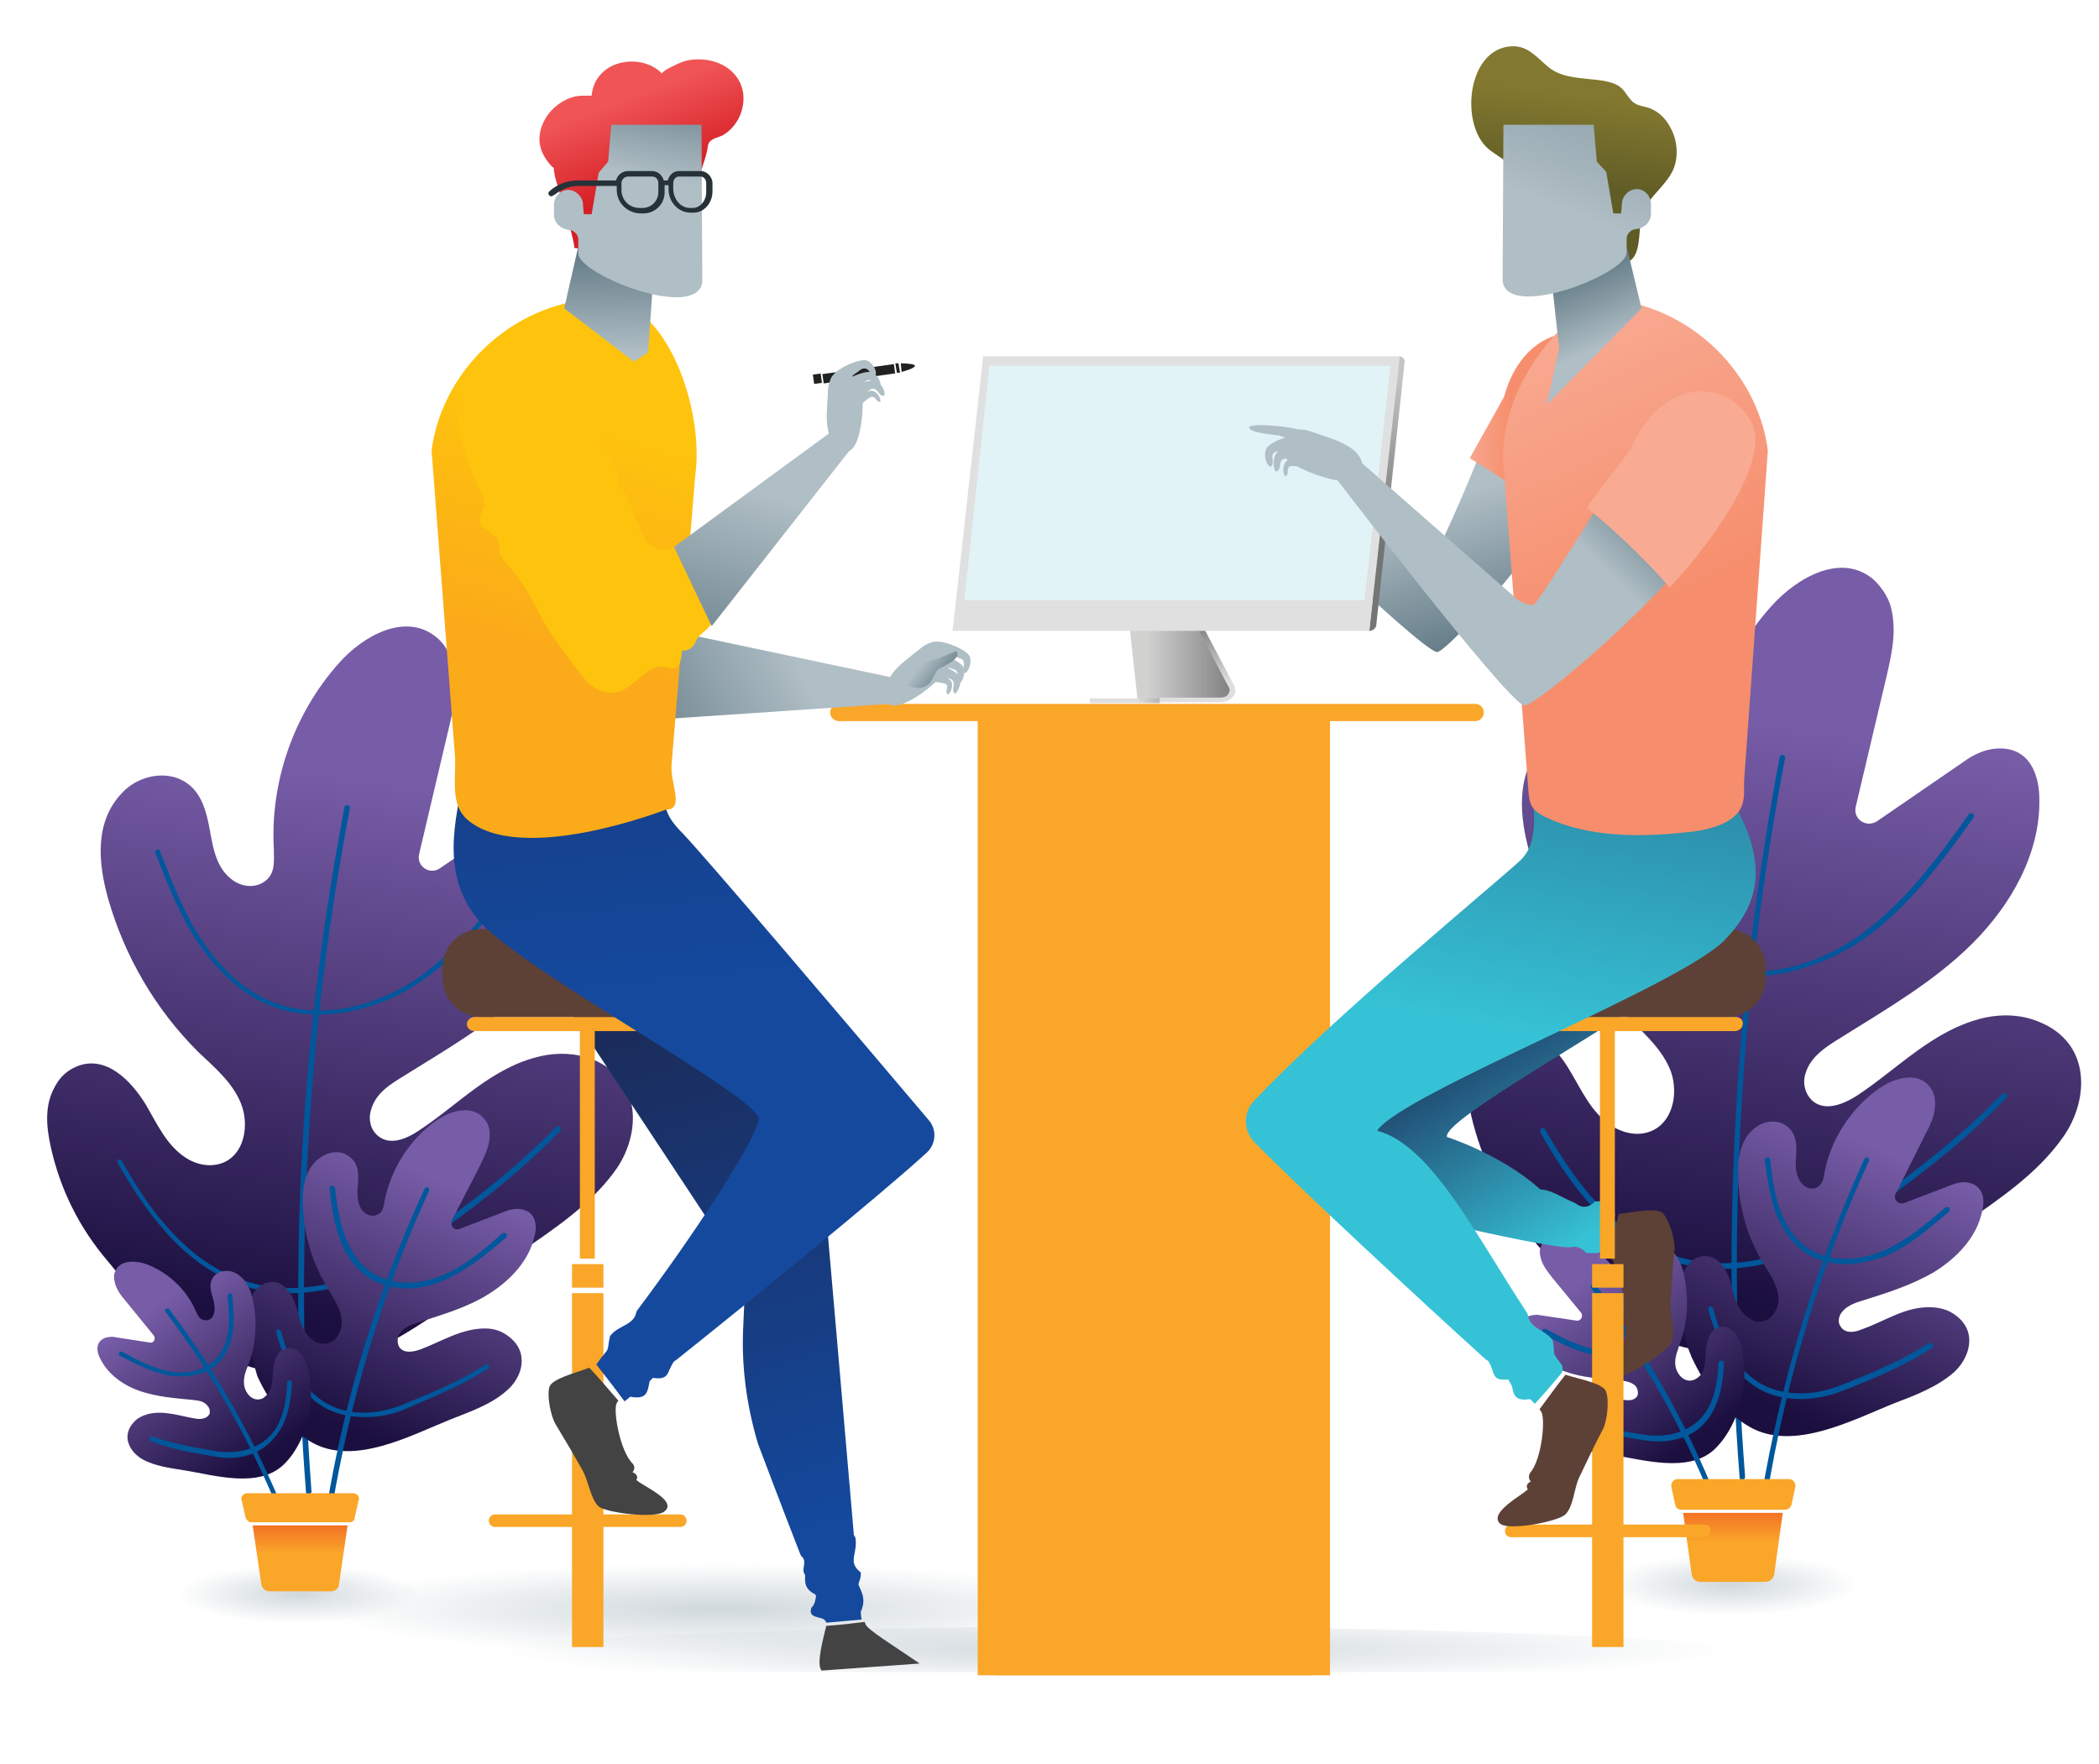 <?xml version="1.0" encoding="utf-8"?>
<!-- Generator: Adobe Illustrator 19.0.0, SVG Export Plug-In . SVG Version: 6.00 Build 0)  -->
<svg version="1.1" id="Layer_1" xmlns="http://www.w3.org/2000/svg" xmlns:xlink="http://www.w3.org/1999/xlink" x="0px" y="0px"
	 viewBox="0 0 267.5 224.8" style="enable-background:new 0 0 267.5 224.8;" xml:space="preserve">
<style type="text/css">
	.st0{fill:url(#XMLID_160_);}
	.st1{fill:url(#XMLID_161_);}
	.st2{fill:#00579B;}
	.st3{fill:url(#XMLID_162_);}
	.st4{fill:url(#XMLID_163_);}
	.st5{fill:#FAA629;}
	.st6{fill:url(#XMLID_164_);}
	.st7{fill:url(#XMLID_165_);}
	.st8{fill:url(#XMLID_166_);}
	.st9{fill:url(#XMLID_167_);}
	.st10{fill:url(#XMLID_168_);}
	.st11{fill:url(#XMLID_169_);}
	.st12{fill:url(#XMLID_170_);}
	.st13{fill:url(#SVGID_1_);}
	.st14{fill:url(#SVGID_2_);}
	.st15{fill:url(#SVGID_3_);}
	.st16{fill:url(#SVGID_4_);}
	.st17{fill:url(#SVGID_5_);}
	.st18{fill:url(#SVGID_6_);}
	.st19{fill:url(#SVGID_7_);}
	.st20{fill:url(#SVGID_8_);}
	.st21{fill:url(#SVGID_9_);}
	.st22{clip-path:url(#SVGID_11_);fill:url(#SVGID_12_);}
	.st23{fill:url(#SVGID_13_);}
	.st24{fill:url(#SVGID_14_);}
	.st25{fill:url(#SVGID_15_);}
	.st26{fill:#E0E0E0;}
	.st27{fill:#E1F3F7;}
	.st28{fill:url(#SVGID_16_);}
	.st29{fill:#5D4137;}
	.st30{fill:url(#SVGID_17_);}
	.st31{fill:url(#SVGID_18_);}
	.st32{fill:url(#SVGID_19_);}
	.st33{fill:url(#SVGID_20_);}
	.st34{fill:url(#SVGID_21_);}
	.st35{fill:url(#SVGID_22_);}
	.st36{fill:#F8AA92;}
	.st37{fill:url(#SVGID_23_);}
	.st38{fill:url(#SVGID_24_);}
	.st39{fill:url(#SVGID_25_);}
	.st40{fill:url(#SVGID_26_);}
	.st41{fill:url(#SVGID_27_);}
	.st42{fill:url(#SVGID_28_);}
	.st43{fill:#434343;}
	.st44{fill:url(#SVGID_29_);}
	.st45{fill:url(#SVGID_30_);}
	.st46{fill:url(#SVGID_31_);}
	.st47{fill:url(#SVGID_32_);}
	.st48{fill:url(#SVGID_33_);}
	.st49{fill:url(#SVGID_34_);}
	.st50{fill:url(#SVGID_35_);}
	.st51{fill:url(#SVGID_36_);}
	.st52{fill:url(#SVGID_37_);}
	.st53{fill:url(#SVGID_38_);}
	.st54{fill:url(#SVGID_39_);}
	.st55{fill:url(#SVGID_40_);}
	.st56{fill:#263238;}
	.st57{fill:#212121;}
	.st58{fill:#FEC40D;}
	.st59{fill:url(#SVGID_41_);}
	.st60{fill:url(#SVGID_42_);}
	.st61{fill:url(#SVGID_43_);}
	.st62{fill:url(#SVGID_44_);}
	.st63{fill:url(#SVGID_45_);}
	.st64{fill:url(#SVGID_46_);}
</style>
<g id="XMLID_2_">
	
		<radialGradient id="XMLID_160_" cx="331.245" cy="97.35" r="21.556" gradientTransform="matrix(0.75 0 0 0.182 -27.794 184.238)" gradientUnits="userSpaceOnUse">
		<stop  offset="0" style="stop-color:#D0D8DC"/>
		<stop  offset="1" style="stop-color:#D0D8DC;stop-opacity:0"/>
	</radialGradient>
	<ellipse id="XMLID_34_" class="st0" cx="220.6" cy="202" rx="16.2" ry="3.9"/>
	<g id="XMLID_3_">
		<g id="XMLID_25_">
			
				<linearGradient id="XMLID_161_" gradientUnits="userSpaceOnUse" x1="168.056" y1="122.188" x2="156.367" y2="180.899" gradientTransform="matrix(1.235 -5.796686e-002 5.741607e-002 1.223 18.426 -46.62)">
				<stop  offset="1.642628e-003" style="stop-color:#775CA7"/>
				<stop  offset="1" style="stop-color:#1B0F3F"/>
			</linearGradient>
			<path id="XMLID_33_" class="st1" d="M187.5,142.2c-0.6-2.8-0.9-5.8,0.6-8.4c0.6-1.1,1.6-2,2.8-2.5c3.8-1.5,7.3,1.9,9.2,5.2
				c1.5,2.5,2.7,5.3,5.3,7c1,0.6,2.1,1,3.3,1c4.3-0.1,5.5-5,4.1-8.3c-1.2-2.8-3.6-4.8-5.8-7c-5.6-5.6-9.8-12.7-12-20.3
				c-1.4-4.8-1.9-10.4,1.8-14.3c1.9-2,4.9-2.9,7.5-1.8c3.2,1.3,3.8,4.4,4.3,7.2c0.4,2.4,0.9,4.9,3,6.4c1.3,0.9,3.1,1.1,4.4,0
				c1.2-1.1,1.1-2.6,1-4.1c-0.5-9,2.6-18.2,8.7-25c3.3-3.7,8.9-6.9,13-3.5c1,0.9,1.8,2.1,2.2,3.3c0.9,3.1,0.2,6.2-0.5,9.2l-3.9,16.5
				c-0.4,1.6,1.4,2.8,2.8,1.8l11.5-7.9c1.1-0.7,2.3-1.2,3.6-1.3c4.3-0.3,5.5,3.4,5.5,6.5c0.1,6.9-3.6,13.4-8.5,18.3
				c-4.9,4.9-11,8.4-16.9,12.1c-1.8,1.1-3.8,2.4-4.4,4.5c-0.4,1.2-0.1,2.6,0.9,3.5c1.6,1.4,4,0.4,5.7-0.7c5.3-3.5,9.7-8.4,16.2-9.9
				c2.3-0.5,4.7-0.4,6.9,0.5c6.8,2.7,6.4,10,3.2,14.6c-3.4,4.9-8.4,8.1-13.2,11.5c-9.6,6.8-23,19-35.9,15.2c-7.6-2.3-14.2-8-19-14.1
				C191.3,152.9,188.8,147.7,187.5,142.2z"/>
			<g id="XMLID_26_">
				<g id="XMLID_31_">
					<path id="XMLID_32_" class="st2" d="M222,188.6c-0.2,0-0.3-0.1-0.3-0.3c-2.4-30.8-0.6-61.6,5.1-91.8c0-0.2,0.2-0.3,0.4-0.3
						c0.2,0,0.3,0.2,0.3,0.4c-5.8,30.1-7.5,60.9-5.1,91.6C222.4,188.4,222.3,188.6,222,188.6C222.1,188.6,222.1,188.6,222,188.6z"/>
				</g>
				<g id="XMLID_29_">
					<path id="XMLID_30_" class="st2" d="M223.4,124.4c-2.1,0-4.2-0.4-6.1-1.1c-4.8-1.8-8.1-5.7-10.1-8.6c-2.5-3.8-4.2-8.2-5.6-12
						c-0.1-0.2,0-0.4,0.2-0.4c0.2-0.1,0.4,0,0.4,0.2c1.5,3.8,3.1,8.2,5.6,11.9c1.9,2.8,5.1,6.6,9.7,8.4c5.8,2.2,13.3,0.8,19.5-3.6
						c5.7-4.1,9.9-9.8,13.9-15.4c0.1-0.2,0.3-0.2,0.5-0.1c0.2,0.1,0.2,0.3,0.1,0.5c-4,5.6-8.2,11.4-14,15.5
						C233,122.7,228,124.4,223.4,124.4z"/>
				</g>
				<g id="XMLID_27_">
					<path id="XMLID_28_" class="st2" d="M219.5,161.7c-2.2,0-4.4-0.3-6.5-1c-8.3-2.8-13.5-10.7-16.7-16.4c-0.1-0.2,0-0.4,0.1-0.5
						c0.2-0.1,0.4,0,0.5,0.1c3.2,5.6,8.3,13.4,16.4,16.1c6.9,2.3,15.3,0.5,22.5-4.7l1.4-1c6.1-4.5,11.9-8.7,18-14.9
						c0.1-0.1,0.3-0.1,0.5,0c0.1,0.1,0.1,0.3,0,0.5c-6.1,6.3-11.9,10.5-18,14.9l-1.4,1C230.9,159.6,225,161.7,219.5,161.7z"/>
				</g>
			</g>
		</g>
		<g id="XMLID_16_">
			
				<linearGradient id="XMLID_162_" gradientUnits="userSpaceOnUse" x1="235.516" y1="89.003" x2="228.544" y2="124.019" gradientTransform="matrix(0.981 0.193 -0.193 0.981 27.072 14.057)">
				<stop  offset="1.642628e-003" style="stop-color:#775CA7"/>
				<stop  offset="1" style="stop-color:#1B0F3F"/>
			</linearGradient>
			<path id="XMLID_24_" class="st3" d="M214,164.9c0-1.4,0.3-2.8,1.3-3.9c0.4-0.5,1-0.8,1.6-0.9c2-0.3,3.2,1.7,3.7,3.5
				c0.4,1.4,0.6,2.8,1.7,3.9c0.4,0.4,0.9,0.7,1.4,0.9c2,0.4,3.2-1.7,2.9-3.4c-0.2-1.5-1.1-2.7-1.9-4c-2-3.3-3.1-7.1-3.2-11
				c-0.1-2.4,0.3-5.1,2.5-6.5c1.1-0.7,2.6-0.8,3.7,0c1.3,1,1.3,2.5,1.2,3.9c-0.1,1.2-0.1,2.4,0.7,3.4c0.5,0.6,1.3,0.9,2,0.5
				c0.7-0.4,0.8-1.1,0.9-1.8c0.8-4.3,3.4-8.3,7-10.8c2-1.4,5-2.2,6.5-0.1c0.4,0.5,0.6,1.2,0.6,1.8c0.1,1.6-0.6,3-1.3,4.3l-3.7,7.4
				c-0.4,0.7,0.3,1.5,1.1,1.2l6.3-2.4c0.6-0.2,1.2-0.3,1.8-0.2c2,0.4,2.2,2.2,1.8,3.7c-0.7,3.3-3.2,5.9-6.1,7.7
				c-2.9,1.7-6.1,2.7-9.3,3.7c-1,0.3-2,0.7-2.6,1.6c-0.3,0.5-0.4,1.2,0,1.7c0.6,0.9,1.8,0.7,2.7,0.3c2.9-1,5.5-2.9,8.7-2.8
				c1.1,0,2.3,0.3,3.2,1c2.9,2.1,1.8,5.5-0.2,7.3c-2.2,1.9-4.9,2.9-7.5,3.9c-5.3,2.1-13,6.3-18.6,3c-3.3-1.9-5.7-5.4-7.3-8.8
				C214.5,170.4,213.9,167.6,214,164.9z"/>
			<g id="XMLID_17_">
				<g id="XMLID_22_">
					<path id="XMLID_23_" class="st2" d="M224.8,191C224.7,191,224.7,191,224.8,191c-0.2,0-0.4-0.2-0.3-0.4
						c2.5-14.8,6.9-29.3,13.1-42.9c0.1-0.2,0.3-0.2,0.4-0.2c0.2,0.1,0.2,0.3,0.2,0.4c-6.2,13.6-10.6,27.9-13,42.7
						C225.1,190.9,224.9,191,224.8,191z"/>
				</g>
				<g id="XMLID_20_">
					<path id="XMLID_21_" class="st2" d="M235.3,161.1c-2,0-3.9-0.5-5.3-1.5c-2.1-1.5-3.2-3.7-3.8-5.3c-0.7-2.1-1-4.4-1.3-6.4
						c0-0.2,0.1-0.4,0.3-0.4c0.2,0,0.4,0.1,0.4,0.3c0.2,2,0.5,4.2,1.2,6.2c0.5,1.5,1.6,3.7,3.5,5c2.4,1.7,6,1.9,9.4,0.5
						c3.1-1.2,5.7-3.5,8.2-5.6c0.1-0.1,0.4-0.1,0.5,0c0.1,0.1,0.1,0.4,0,0.5c-2.6,2.2-5.2,4.5-8.4,5.8
						C238.4,160.7,236.8,161.1,235.3,161.1z"/>
				</g>
				<g id="XMLID_18_">
					<path id="XMLID_19_" class="st2" d="M229.5,178.3c-2.1,0-4.2-0.5-5.8-1.6c-3.6-2.3-5.1-6.7-6-9.8c0-0.2,0.1-0.4,0.2-0.4
						c0.2,0,0.4,0.1,0.4,0.2c0.8,3,2.3,7.2,5.7,9.4c2.9,1.8,7,2,10.9,0.3l0.8-0.3c3.4-1.4,6.6-2.7,10.1-4.9c0.2-0.1,0.4-0.1,0.5,0.1
						c0.1,0.2,0.1,0.4-0.1,0.5c-3.6,2.3-6.8,3.6-10.2,5l-0.8,0.3C233.3,177.9,231.3,178.3,229.5,178.3z"/>
				</g>
			</g>
		</g>
		<g id="XMLID_7_">
			
				<linearGradient id="XMLID_163_" gradientUnits="userSpaceOnUse" x1="-353.442" y1="287.798" x2="-358.315" y2="312.276" gradientTransform="matrix(-0.916 0.401 0.401 0.916 -238.404 41.942)">
				<stop  offset="1.642628e-003" style="stop-color:#775CA7"/>
				<stop  offset="1" style="stop-color:#1B0F3F"/>
			</linearGradient>
			<path id="XMLID_15_" class="st4" d="M222,171.9c-0.2-0.9-0.6-1.9-1.4-2.5c-0.4-0.2-0.8-0.4-1.2-0.3c-1.4,0.1-1.9,1.7-2,3
				c-0.1,1,0,2-0.5,2.9c-0.2,0.3-0.5,0.6-0.9,0.8c-1.3,0.6-2.4-0.7-2.5-1.9c-0.1-1,0.4-2,0.7-3c0.9-2.6,1-5.3,0.5-8
				c-0.3-1.7-1-3.5-2.7-4.1c-0.9-0.3-1.9-0.1-2.5,0.6c-0.8,0.9-0.5,1.9-0.2,2.8c0.2,0.8,0.5,1.6,0.1,2.4c-0.3,0.5-0.8,0.8-1.3,0.7
				c-0.5-0.1-0.7-0.6-0.9-1.1c-1.2-2.8-3.6-5.2-6.4-6.3c-1.6-0.6-3.7-0.8-4.4,0.9c-0.2,0.4-0.2,0.9-0.1,1.3c0.2,1.1,0.9,1.9,1.5,2.7
				l3.7,4.5c0.3,0.4,0,1.1-0.6,1l-4.7-0.7c-0.4-0.1-0.9,0-1.3,0.1c-1.3,0.6-1.1,1.9-0.7,2.8c1,2.1,3.1,3.6,5.3,4.3
				c2.2,0.8,4.6,0.9,6.9,1.1c0.7,0.1,1.5,0.2,2,0.7c0.3,0.3,0.4,0.8,0.3,1.2c-0.3,0.7-1.1,0.7-1.8,0.6c-2.1-0.3-4.2-1.1-6.4-0.6
				c-0.8,0.2-1.5,0.6-2,1.2c-1.6,1.9-0.4,4,1.2,4.9c1.8,1,3.8,1.2,5.7,1.5c3.9,0.6,9.8,2.4,13.1-0.7c1.9-1.8,3.1-4.6,3.6-7.1
				C222.4,175.7,222.4,173.8,222,171.9z"/>
			<g id="XMLID_8_">
				<g id="XMLID_13_">
					<path id="XMLID_14_" class="st2" d="M218.5,191.5c-0.1,0-0.3-0.1-0.3-0.2c-3.9-9.7-9.1-18.8-15.4-27.1
						c-0.1-0.1-0.1-0.4,0.1-0.5c0.1-0.1,0.4-0.1,0.5,0.1c6.3,8.3,11.5,17.5,15.4,27.3c0.1,0.2,0,0.4-0.2,0.4
						C218.6,191.5,218.5,191.5,218.5,191.5z"/>
				</g>
				<g id="XMLID_11_">
					<path id="XMLID_12_" class="st2" d="M205,172.8c-0.5,0-1,0-1.6-0.1c-2.4-0.4-4.6-1.5-6.7-2.7c-0.2-0.1-0.2-0.3-0.1-0.5
						c0.1-0.2,0.3-0.2,0.5-0.1c2,1.1,4.1,2.2,6.4,2.6c2.5,0.4,4.9-0.3,6.2-1.8c1.1-1.2,1.5-2.8,1.6-3.9c0.2-1.5,0-3-0.1-4.4
						c0-0.2,0.1-0.3,0.3-0.4c0.2,0,0.3,0.1,0.4,0.3c0.1,1.4,0.3,3,0.1,4.6c-0.1,1.2-0.6,2.9-1.8,4.3
						C209,172.1,207.1,172.8,205,172.8z"/>
				</g>
				<g id="XMLID_9_">
					<path id="XMLID_10_" class="st2" d="M211.2,183.7c-0.6,0-1.3-0.1-2-0.2l-0.6-0.1c-2.5-0.4-4.9-0.9-7.7-1.9
						c-0.2-0.1-0.3-0.3-0.2-0.4c0.1-0.2,0.3-0.3,0.4-0.2c2.7,1,5.1,1.4,7.6,1.8l0.6,0.1c2.9,0.5,5.6-0.2,7.3-1.9
						c2-2,2.3-5.1,2.4-7.2c0-0.2,0.2-0.3,0.4-0.3c0.2,0,0.3,0.2,0.3,0.4c-0.1,2.3-0.5,5.5-2.6,7.7
						C215.7,183,213.6,183.7,211.2,183.7z"/>
				</g>
			</g>
		</g>
		<g id="XMLID_4_">
			<path id="XMLID_6_" class="st5" d="M228,188.5h-14.2c-0.5,0-0.9,0.5-0.8,1l0.5,2.3c0.1,0.4,0.4,0.6,0.8,0.6h13.2
				c0.4,0,0.7-0.3,0.8-0.6l0.5-2.3C228.9,189,228.5,188.5,228,188.5z"/>
			<linearGradient id="XMLID_164_" gradientUnits="userSpaceOnUse" x1="220.917" y1="196.6" x2="220.917" y2="191.902">
				<stop  offset="1.135817e-002" style="stop-color:#FAA629"/>
				<stop  offset="1" style="stop-color:#F16624"/>
			</linearGradient>
			<path id="XMLID_5_" class="st6" d="M214.5,192.8l1.1,7.9c0.1,0.5,0.5,0.9,1.1,0.9h8.3c0.5,0,1-0.4,1.1-0.9l1.1-7.9H214.5z"/>
		</g>
	</g>
</g>
<g id="XMLID_88_">
	
		<radialGradient id="XMLID_165_" cx="87.68" cy="103.893" r="20.507" gradientTransform="matrix(0.75 0 0 0.182 -27.794 184.238)" gradientUnits="userSpaceOnUse">
		<stop  offset="0" style="stop-color:#D0D8DC"/>
		<stop  offset="1" style="stop-color:#D0D8DC;stop-opacity:0"/>
	</radialGradient>
	<ellipse id="XMLID_120_" class="st7" cx="38" cy="203.1" rx="15.4" ry="3.7"/>
	<g id="XMLID_89_">
		<g id="XMLID_111_">
			
				<linearGradient id="XMLID_166_" gradientUnits="userSpaceOnUse" x1="19.757" y1="120.464" x2="8.637" y2="176.318" gradientTransform="matrix(1.235 -5.796686e-002 5.741607e-002 1.223 18.426 -46.62)">
				<stop  offset="1.642628e-003" style="stop-color:#775CA7"/>
				<stop  offset="1" style="stop-color:#1B0F3F"/>
			</linearGradient>
			<path id="XMLID_119_" class="st8" d="M6.5,146.3c-0.6-2.7-0.9-5.5,0.6-8c0.6-1.1,1.5-1.9,2.7-2.4c3.7-1.5,6.9,1.8,8.8,4.9
				c1.4,2.4,2.6,5.1,5,6.7c0.9,0.6,2,1,3.2,1c4.1-0.1,5.2-4.7,3.9-7.9c-1.1-2.7-3.4-4.6-5.5-6.6c-5.4-5.4-9.3-12.1-11.4-19.4
				c-1.3-4.6-1.8-9.9,1.8-13.6c1.8-1.9,4.7-2.7,7.1-1.8c3,1.2,3.6,4.2,4.1,6.9c0.4,2.3,0.9,4.7,2.9,6.1c1.3,0.9,3,1,4.2,0
				c1.2-1,1-2.5,1-3.9c-0.5-8.6,2.5-17.3,8.3-23.8c3.1-3.5,8.5-6.5,12.4-3.3c1,0.8,1.7,2,2,3.2c0.9,2.9,0.2,5.9-0.5,8.8l-3.7,15.7
				c-0.3,1.5,1.3,2.6,2.6,1.8l11-7.5c1-0.7,2.2-1.2,3.4-1.2c4.1-0.3,5.2,3.2,5.3,6.2c0.1,6.6-3.4,12.8-8.1,17.4
				c-4.7,4.7-10.5,8-16.1,11.5c-1.8,1.1-3.6,2.2-4.2,4.3c-0.4,1.2-0.1,2.5,0.8,3.3c1.6,1.4,3.8,0.4,5.4-0.7c5-3.3,9.2-8,15.4-9.4
				c2.2-0.5,4.5-0.4,6.6,0.4c6.4,2.6,6.1,9.5,3.1,13.9c-3.2,4.6-8,7.7-12.6,10.9c-9.1,6.5-21.9,18.1-34.1,14.4
				c-7.2-2.2-13.5-7.6-18.1-13.4C10.1,156.5,7.7,151.6,6.5,146.3z"/>
			<g id="XMLID_112_">
				<g id="XMLID_117_">
					<path id="XMLID_118_" class="st2" d="M39.3,190.5c-0.2,0-0.3-0.1-0.3-0.3c-2.3-29.3-0.6-58.6,4.9-87.3c0-0.2,0.2-0.3,0.4-0.3
						c0.2,0,0.3,0.2,0.3,0.4c-5.5,28.6-7.1,57.9-4.9,87.1C39.7,190.3,39.5,190.4,39.3,190.5C39.4,190.5,39.4,190.5,39.3,190.5z"/>
				</g>
				<g id="XMLID_115_">
					<path id="XMLID_116_" class="st2" d="M40.6,129.3c-2,0-4-0.3-5.8-1c-4.6-1.7-7.7-5.4-9.6-8.2c-2.4-3.6-4-7.8-5.4-11.4
						c-0.1-0.2,0-0.4,0.2-0.4c0.2-0.1,0.4,0,0.4,0.2c1.4,3.6,3,7.8,5.3,11.3c1.8,2.7,4.8,6.3,9.3,8c5.5,2.1,12.6,0.8,18.6-3.4
						c5.4-3.9,9.4-9.3,13.2-14.6c0.1-0.1,0.3-0.2,0.4-0.1c0.1,0.1,0.2,0.3,0.1,0.4c-3.9,5.3-7.8,10.9-13.4,14.8
						C49.8,127.8,45,129.3,40.6,129.3z"/>
				</g>
				<g id="XMLID_113_">
					<path id="XMLID_114_" class="st2" d="M37,164.8c-2.1,0-4.2-0.3-6.1-1c-7.9-2.6-12.8-10.2-15.9-15.6c-0.1-0.2,0-0.3,0.1-0.4
						c0.2-0.1,0.3,0,0.4,0.1c3,5.4,7.9,12.8,15.6,15.3c6.5,2.2,14.5,0.5,21.4-4.5l1.3-1c5.8-4.2,11.3-8.2,17.1-14.1
						c0.1-0.1,0.3-0.1,0.5,0c0.1,0.1,0.1,0.3,0,0.5c-5.8,6-11.3,10-17.2,14.2l-1.3,1C47.8,162.9,42.2,164.8,37,164.8z"/>
				</g>
			</g>
		</g>
		<g id="XMLID_102_">
			
				<linearGradient id="XMLID_167_" gradientUnits="userSpaceOnUse" x1="56.105" y1="128.298" x2="49.473" y2="161.61" gradientTransform="matrix(0.981 0.193 -0.193 0.981 27.072 14.057)">
				<stop  offset="1.642628e-003" style="stop-color:#775CA7"/>
				<stop  offset="1" style="stop-color:#1B0F3F"/>
			</linearGradient>
			<path id="XMLID_110_" class="st9" d="M31.6,167.9c0-1.3,0.2-2.7,1.2-3.7c0.4-0.4,0.9-0.7,1.5-0.8c1.9-0.3,3,1.6,3.5,3.3
				c0.4,1.3,0.6,2.7,1.6,3.7c0.4,0.4,0.8,0.7,1.4,0.8c1.9,0.4,3-1.6,2.7-3.3c-0.2-1.4-1.1-2.6-1.8-3.8c-1.9-3.2-3-6.8-3.1-10.5
				c-0.1-2.3,0.3-4.9,2.4-6.2c1.1-0.7,2.5-0.8,3.5,0c1.3,0.9,1.2,2.4,1.1,3.7c-0.1,1.1-0.1,2.3,0.6,3.2c0.5,0.6,1.3,0.8,1.9,0.5
				c0.7-0.3,0.8-1.1,0.9-1.7c0.8-4.1,3.2-7.9,6.6-10.3c1.9-1.3,4.7-2.1,6.2-0.1c0.4,0.5,0.6,1.1,0.6,1.7c0.1,1.5-0.6,2.8-1.2,4.1
				l-3.6,7c-0.3,0.7,0.3,1.4,1,1.1l6-2.3c0.6-0.2,1.2-0.3,1.8-0.2c1.9,0.3,2.1,2.1,1.7,3.5c-0.7,3.1-3.1,5.6-5.8,7.3
				c-2.7,1.7-5.8,2.6-8.9,3.6c-0.9,0.3-1.9,0.6-2.5,1.5c-0.3,0.5-0.3,1.2,0,1.7c0.6,0.8,1.7,0.6,2.6,0.3c2.7-1,5.3-2.7,8.3-2.7
				c1.1,0,2.1,0.3,3,1c2.7,2,1.8,5.2-0.2,6.9c-2,1.8-4.7,2.7-7.2,3.7c-5,2-12.3,6-17.7,2.9c-3.1-1.8-5.4-5.2-6.9-8.4
				C32.1,173.1,31.6,170.5,31.6,167.9z"/>
			<g id="XMLID_103_">
				<g id="XMLID_108_">
					<path id="XMLID_109_" class="st2" d="M41.9,192.7C41.9,192.7,41.9,192.7,41.9,192.7c-0.2,0-0.3-0.2-0.3-0.4
						c2.3-14.1,6.5-27.8,12.5-40.8c0.1-0.2,0.3-0.2,0.4-0.2c0.2,0.1,0.2,0.3,0.2,0.4c-5.9,12.9-10.1,26.6-12.4,40.6
						C42.2,192.6,42.1,192.7,41.9,192.7z"/>
				</g>
				<g id="XMLID_106_">
					<path id="XMLID_107_" class="st2" d="M51.9,164.2c-1.9,0-3.7-0.5-5.1-1.5c-2-1.4-3.1-3.5-3.6-5.1c-0.7-2-1-4.2-1.2-6.1
						c0-0.2,0.1-0.3,0.3-0.4c0.2,0,0.3,0.1,0.4,0.3c0.2,1.9,0.5,4,1.2,5.9c0.5,1.5,1.5,3.5,3.4,4.8c2.3,1.6,5.7,1.8,8.9,0.5
						c3-1.2,5.4-3.3,7.8-5.4c0.1-0.1,0.3-0.1,0.5,0c0.1,0.1,0.1,0.3,0,0.5c-2.4,2.1-5,4.2-8,5.5C54.9,163.9,53.4,164.2,51.9,164.2z"
						/>
				</g>
				<g id="XMLID_104_">
					<path id="XMLID_105_" class="st2" d="M46.4,180.6c-2,0-4-0.5-5.5-1.5c-3.4-2.2-4.9-6.4-5.7-9.3c0-0.2,0.1-0.3,0.2-0.4
						c0.2,0,0.3,0.1,0.4,0.2c0.8,2.9,2.2,6.9,5.4,9c2.8,1.8,6.6,1.9,10.4,0.3l0.7-0.3c3.2-1.3,6.3-2.6,9.6-4.7
						c0.1-0.1,0.3,0,0.4,0.1c0.1,0.2,0,0.3-0.1,0.4c-3.4,2.2-6.5,3.4-9.7,4.8l-0.7,0.3C50.1,180.3,48.2,180.6,46.4,180.6z"/>
				</g>
			</g>
		</g>
		<g id="XMLID_93_">
			
				<linearGradient id="XMLID_168_" gradientUnits="userSpaceOnUse" x1="-185.816" y1="217.692" x2="-190.452" y2="240.978" gradientTransform="matrix(-0.916 0.401 0.401 0.916 -238.404 41.942)">
				<stop  offset="1.642628e-003" style="stop-color:#775CA7"/>
				<stop  offset="1" style="stop-color:#1B0F3F"/>
			</linearGradient>
			<path id="XMLID_101_" class="st10" d="M39.3,174.5c-0.2-0.9-0.6-1.8-1.4-2.4c-0.3-0.2-0.8-0.4-1.2-0.3c-1.3,0.1-1.8,1.6-1.9,2.8
				c-0.1,1,0,1.9-0.5,2.8c-0.2,0.3-0.5,0.6-0.8,0.8c-1.3,0.6-2.3-0.7-2.4-1.8c-0.1-1,0.3-1.9,0.7-2.8c0.8-2.4,1-5.1,0.5-7.6
				c-0.3-1.6-1-3.3-2.6-3.9c-0.8-0.3-1.8-0.1-2.4,0.5c-0.7,0.8-0.5,1.8-0.2,2.7c0.2,0.7,0.4,1.6,0.1,2.3c-0.2,0.5-0.7,0.8-1.3,0.6
				c-0.5-0.1-0.7-0.6-0.9-1c-1.1-2.7-3.4-4.9-6.1-6c-1.5-0.6-3.6-0.7-4.2,0.8c-0.2,0.4-0.2,0.8-0.1,1.3c0.2,1,0.8,1.8,1.5,2.6
				l3.5,4.3c0.3,0.4,0,1-0.5,0.9l-4.5-0.7c-0.4-0.1-0.8,0-1.2,0.1c-1.3,0.5-1.1,1.8-0.6,2.7c1,2,3,3.4,5.1,4.1
				c2.1,0.7,4.4,0.9,6.6,1.1c0.7,0.1,1.4,0.1,1.9,0.7c0.3,0.3,0.4,0.7,0.3,1.1c-0.3,0.6-1.1,0.7-1.7,0.6c-2-0.3-4-1.1-6.1-0.6
				c-0.7,0.2-1.4,0.5-1.9,1.1c-1.6,1.8-0.4,3.8,1.2,4.7c1.7,0.9,3.6,1.1,5.4,1.4c3.7,0.6,9.3,2.3,12.5-0.7c1.8-1.7,2.9-4.3,3.4-6.8
				C39.7,178.2,39.7,176.3,39.3,174.5z"/>
			<g id="XMLID_94_">
				<g id="XMLID_99_">
					<path id="XMLID_100_" class="st2" d="M36,193.2c-0.1,0-0.2-0.1-0.3-0.2c-3.7-9.2-8.6-17.9-14.6-25.8c-0.1-0.1-0.1-0.3,0.1-0.4
						c0.1-0.1,0.3-0.1,0.4,0.1c6,7.9,10.9,16.7,14.7,26c0.1,0.2,0,0.4-0.2,0.4C36,193.2,36,193.2,36,193.2z"/>
				</g>
				<g id="XMLID_97_">
					<path id="XMLID_98_" class="st2" d="M23.1,175.4c-0.5,0-1,0-1.5-0.1c-2.3-0.4-4.3-1.5-6.3-2.5c-0.2-0.1-0.2-0.3-0.1-0.4
						c0.1-0.2,0.3-0.2,0.4-0.1c1.9,1,3.9,2.1,6.1,2.5c2.4,0.4,4.6-0.3,5.9-1.7c1-1.1,1.4-2.6,1.5-3.7c0.2-1.4,0-2.9-0.1-4.2
						c0-0.2,0.1-0.3,0.3-0.4c0.2,0,0.3,0.1,0.3,0.3c0.1,1.3,0.3,2.9,0.1,4.3c-0.1,1.2-0.5,2.8-1.7,4.1
						C27,174.7,25.2,175.4,23.1,175.4z"/>
				</g>
				<g id="XMLID_95_">
					<path id="XMLID_96_" class="st2" d="M29.1,185.8c-0.6,0-1.2-0.1-1.9-0.2l-0.5-0.1c-2.4-0.4-4.7-0.8-7.4-1.8
						c-0.2-0.1-0.3-0.2-0.2-0.4c0.1-0.2,0.2-0.3,0.4-0.2c2.6,0.9,4.9,1.3,7.3,1.7l0.5,0.1c2.8,0.5,5.4-0.2,7-1.8
						c1.9-1.9,2.2-4.8,2.3-6.9c0-0.2,0.2-0.3,0.3-0.3c0.2,0,0.3,0.2,0.3,0.3c-0.1,2.2-0.5,5.3-2.5,7.3
						C33.3,185.1,31.3,185.8,29.1,185.8z"/>
				</g>
			</g>
		</g>
		<g id="XMLID_90_">
			<path id="XMLID_92_" class="st5" d="M45,190.3H31.5c-0.5,0-0.9,0.5-0.7,0.9l0.5,2.2c0.1,0.3,0.4,0.6,0.7,0.6h12.5
				c0.4,0,0.7-0.2,0.7-0.6l0.5-2.2C45.9,190.8,45.5,190.3,45,190.3z"/>
			<linearGradient id="XMLID_169_" gradientUnits="userSpaceOnUse" x1="38.269" y1="198.051" x2="38.269" y2="193.582">
				<stop  offset="1.135817e-002" style="stop-color:#FAA629"/>
				<stop  offset="1" style="stop-color:#F16624"/>
			</linearGradient>
			<path id="XMLID_91_" class="st11" d="M32.2,194.4l1.1,7.5c0.1,0.5,0.5,0.9,1,0.9h7.9c0.5,0,1-0.4,1-0.9l1.1-7.5H32.2z"/>
		</g>
	</g>
</g>
<radialGradient id="XMLID_170_" cx="58.681" cy="114.378" r="32" gradientTransform="matrix(1.591 0 0 0.182 -1.558 184.238)" gradientUnits="userSpaceOnUse">
	<stop  offset="0" style="stop-color:#D0D8DC"/>
	<stop  offset="1" style="stop-color:#D0D8DC;stop-opacity:0"/>
</radialGradient>
<path id="XMLID_87_" class="st12" d="M91.8,210.9c-28.1,0-50.9-2.6-50.9-5.8s22.8-5.8,50.9-5.8s50.9,2.6,50.9,5.8
	S120,210.9,91.8,210.9"/>
<radialGradient id="SVGID_1_" cx="59.924" cy="142.333" r="25.298" gradientTransform="matrix(3.113 0 0 0.182 -45.019 184.238)" gradientUnits="userSpaceOnUse">
	<stop  offset="0" style="stop-color:#D0D8DC"/>
	<stop  offset="1" style="stop-color:#D0D8DC;stop-opacity:0"/>
</radialGradient>
<path class="st13" d="M41.9,213.1c0-3.2,44.6-5.8,99.6-5.8s99.6,2.6,99.6,5.8"/>
<g>
	<linearGradient id="SVGID_2_" gradientUnits="userSpaceOnUse" x1="178.347" y1="64.558" x2="185.263" y2="87.118">
		<stop  offset="3.613782e-002" style="stop-color:#B0BEC5"/>
		<stop  offset="1" style="stop-color:#546E7A"/>
	</linearGradient>
	<path class="st14" d="M182.6,71c-0.6,0.2-1.9-0.3-1.9-0.3l-21.6-14l-2.4,2.5c0,0,24,23.4,26.4,23.9c0.9,0.2,9-8.5,15.4-17.8
		c-3.1-2.7-6.7-4.9-10.1-7C187.1,61.6,183.1,70.9,182.6,71z"/>
	<linearGradient id="SVGID_3_" gradientUnits="userSpaceOnUse" x1="186.301" y1="54.559" x2="192.593" y2="54.559">
		<stop  offset="3.613782e-002" style="stop-color:#F8AA92"/>
		<stop  offset="1" style="stop-color:#F68E6D"/>
	</linearGradient>
	<path class="st15" d="M205.7,45.4c-4-5.3-11.7-3.3-14,5.1c0,0.1-4.2,7.5-4.4,7.9c3.5,2,8.3,5.5,11.3,8.2
		C204.2,58.6,208.4,49,205.7,45.4z"/>
	
		<linearGradient id="SVGID_4_" gradientUnits="userSpaceOnUse" x1="266.409" y1="-18.976" x2="283.721" y2="-31.253" gradientTransform="matrix(0.248 -0.969 0.969 0.248 102.441 307.142)">
		<stop  offset="3.613782e-002" style="stop-color:#B0BEC5"/>
		<stop  offset="1" style="stop-color:#546E7A"/>
	</linearGradient>
	<path class="st16" d="M153.3,54.1c-0.9-0.2-1.9-0.3-2.5,0.2c-0.4,0.4-0.6,1-0.6,1.6c0,0.6,0.2,1.2,0.4,1.7c0.3,1,8.1,3,9.6,1.1
		c0.4-0.6-0.1-1-0.4-1.7C158.8,54.9,155.5,54.6,153.3,54.1z"/>
	
		<linearGradient id="SVGID_5_" gradientUnits="userSpaceOnUse" x1="264.498" y1="-22.404" x2="281.809" y2="-34.682" gradientTransform="matrix(0.248 -0.969 0.969 0.248 102.441 307.142)">
		<stop  offset="3.613782e-002" style="stop-color:#B0BEC5"/>
		<stop  offset="1" style="stop-color:#546E7A"/>
	</linearGradient>
	<path class="st17" d="M153.2,54.8c-1-0.8-4.5,0.9-5.1,1.9c-0.4,0.6,0,2,0.7,2.3c0.5-0.4,0-1,0.1-1.5c0.1-0.4,0.6-0.5,1-0.6
		C151.1,56.5,152.9,56.8,153.2,54.8z"/>
	
		<linearGradient id="SVGID_6_" gradientUnits="userSpaceOnUse" x1="269.484" y1="-2.685" x2="286.795" y2="-14.963" gradientTransform="matrix(0.723 -0.691 0.691 0.723 -39.703 231.487)">
		<stop  offset="3.613782e-002" style="stop-color:#B0BEC5"/>
		<stop  offset="1" style="stop-color:#546E7A"/>
	</linearGradient>
	<path class="st18" d="M154.1,55c-0.5-1.2-4.2-1.6-5.4-1.1c-0.7,0.3-1,1.7-0.6,2.4c0.7-0.1,0.5-0.9,0.9-1.2c0.3-0.3,0.8-0.1,1.2,0
		C151.4,55.4,152.8,56.6,154.1,55z"/>
	
		<linearGradient id="SVGID_7_" gradientUnits="userSpaceOnUse" x1="257.82" y1="-21.693" x2="275.132" y2="-33.971" gradientTransform="matrix(0.315 -0.949 0.949 0.315 87.423 296.216)">
		<stop  offset="3.613782e-002" style="stop-color:#B0BEC5"/>
		<stop  offset="1" style="stop-color:#546E7A"/>
	</linearGradient>
	<path class="st19" d="M154.9,56.5c-0.8-1-4.5-0.3-5.4,0.6c-0.5,0.5-0.5,1.9,0.1,2.4c0.6-0.3,0.2-1,0.5-1.5c0.2-0.4,0.7-0.3,1.2-0.4
		C152.5,57.6,154.2,58.3,154.9,56.5z"/>
	
		<linearGradient id="SVGID_8_" gradientUnits="userSpaceOnUse" x1="265.075" y1="-21.59" x2="282.387" y2="-33.868" gradientTransform="matrix(0.248 -0.969 0.969 0.248 102.441 307.142)">
		<stop  offset="3.613782e-002" style="stop-color:#B0BEC5"/>
		<stop  offset="1" style="stop-color:#546E7A"/>
	</linearGradient>
	<path class="st20" d="M154.4,57.4c-0.7-0.7-3.4,0-4,0.7c-0.4,0.4-0.2,1.5,0.2,1.8c0.5-0.2,0.1-0.7,0.3-1.1c0.1-0.3,0.5-0.3,0.8-0.3
		C152.7,58.3,154,58.8,154.4,57.4z"/>
	
		<linearGradient id="SVGID_9_" gradientUnits="userSpaceOnUse" x1="205.647" y1="89.812" x2="208.241" y2="93.929" gradientTransform="matrix(-0.946 -0.323 -0.323 0.946 378.665 36.87)">
		<stop  offset="3.613782e-002" style="stop-color:#B0BEC5"/>
		<stop  offset="1" style="stop-color:#546E7A"/>
	</linearGradient>
	<path class="st21" d="M155.8,55c-0.5,1.2-4.2-0.8-5.1-1c-0.7,1,1.8,1.9,2.3,2.3c0.6,0.5,0.7,1.5,1.4,2c0.7,0.5,1.4,0.4,2.1,0.2
		c0.3-0.1,0.7-0.2,1-0.1"/>
</g>
<g>
	<g>
		<g>
			<defs>
				<path id="SVGID_10_" d="M155.5,89.4H145l-1.7-15.5h6.4l3.4,6.5l3.8,7.2C157.4,88.4,156.6,89.4,155.5,89.4z"/>
			</defs>
			<clipPath id="SVGID_11_">
				<use xlink:href="#SVGID_10_"  style="overflow:visible;"/>
			</clipPath>
			<linearGradient id="SVGID_12_" gradientUnits="userSpaceOnUse" x1="146.152" y1="81.614" x2="158.552" y2="81.614">
				<stop  offset="0" style="stop-color:#D1D1D0"/>
				<stop  offset="1" style="stop-color:#757576"/>
			</linearGradient>
			<rect x="143.3" y="73.9" class="st22" width="14.1" height="15.5"/>
		</g>
	</g>
	<g>
		<linearGradient id="SVGID_13_" gradientUnits="userSpaceOnUse" x1="144.863" y1="89.357" x2="152.19" y2="89.357">
			<stop  offset="1.943109e-003" style="stop-color:#DFDEDE"/>
			<stop  offset="1" style="stop-color:#757576"/>
		</linearGradient>
		<rect x="138.9" y="89" class="st23" width="8.9" height="0.6"/>
		<linearGradient id="SVGID_14_" gradientUnits="userSpaceOnUse" x1="152.546" y1="87.025" x2="152.153" y2="79.004">
			<stop  offset="1.943109e-003" style="stop-color:#DFDEDE"/>
			<stop  offset="1" style="stop-color:#757576"/>
		</linearGradient>
		<path class="st24" d="M157.3,87.4l-3.8-7.2c-0.1-0.2-0.3-0.2-0.5-0.2c-0.2,0.1-0.3,0.3-0.2,0.4l3.8,7.2c0.2,0.3,0.1,0.6-0.1,0.9
			c-0.2,0.3-0.6,0.4-1,0.4h-7.7v0.6h7.7c0.7,0,1.3-0.3,1.6-0.7C157.5,88.5,157.5,87.9,157.3,87.4z"/>
	</g>
	<g>
		
			<linearGradient id="SVGID_15_" gradientUnits="userSpaceOnUse" x1="172.45" y1="48.238" x2="172.45" y2="67.998" gradientTransform="matrix(1 0 -0.218 1 18.083 0)">
			<stop  offset="0" style="stop-color:#C4C4C3"/>
			<stop  offset="1" style="stop-color:#757576"/>
		</linearGradient>
		<path class="st25" d="M174.5,80.4L174.5,80.4l3.8-35l0,0c0.4,0,0.8,0.4,0.7,0.8l-3.6,33.4C175.4,80,175,80.4,174.5,80.4z"/>
		<polygon class="st26" points="174.5,80.4 121.4,80.4 125.3,45.4 178.4,45.4 		"/>
		<polygon class="st27" points="173.9,76.5 122.9,76.5 126.1,46.6 177.2,46.6 		"/>
	</g>
</g>
<path class="st5" d="M169.5,213.5V91.9H188c0.6,0,1.1-0.5,1.1-1.1c0-0.6-0.5-1.1-1.1-1.1h-81.1c-0.6,0-1.1,0.5-1.1,1.1
	c0,0.6,0.5,1.1,1.1,1.1h17.7v121.6"/>
<path class="st5" d="M126.9,213.5V91.9h40.4v121.6"/>
<g>
	<linearGradient id="SVGID_16_" gradientUnits="userSpaceOnUse" x1="208.946" y1="153.654" x2="190.56" y2="123.702">
		<stop  offset="0" style="stop-color:#36C2D6"/>
		<stop  offset="1" style="stop-color:#1B2A57"/>
	</linearGradient>
	<path class="st28" d="M192.4,111.6c-1,0.9-2,1.8-2.7,2.5c-2.7,3-15,21-21,33c-0.7,1.4,0.2,5.4,1.8,5.7c5.6,1.2,28.3,6.8,29.9,6.1
		c0.1,0,0.2,0,0.3,0c0.5,0,1,0.3,1.5,0.8c0.1,0,0.2,0,0.2,0c0.9,0,1.6,0,1.8-0.1c0.9-2.1,1.7-4.9,1.6-4.9c0,0-0.1-0.1-0.2-0.2
		c-0.4-1-1.1-1.5-2-1.4c-0.1,0-0.2,0-0.3,0c-0.9,0.9-1.7,0.8-2.3,0.4c-0.1-0.1-0.2-0.1-0.3-0.2c-1.5-0.6-2.9-1.6-4.2-1.7
		c-0.1,0-0.2,0-0.3-0.1c-4.9-4.4-11.8-6.6-11.8-6.6c-0.7-2.7,30.4-18.8,35.4-25.2c1.8-2.2,2.3-5.1,1.8-8.2H192.4z"/>
	<path class="st29" d="M207.3,170.2c-0.5-0.3-0.3-0.7,0-1.1c-0.1,0-0.1,0-0.2-0.1c-0.3-0.2-0.5-0.6-0.3-0.9c0.7-2.2-0.8-7.3-1.6-7.8
		c-0.1-0.1-0.2-0.1-0.3-0.2c0.5-1.8,0.9-3.6,1.4-5.4c1.9-0.2,4.9-0.9,5.7,0c0.8,1,1.5,3.4,1.4,4.5c-0.2,2.3-0.4,4.7-0.5,7
		c-0.1,1.5,0.7,3.6,0.1,4.9c-0.5,1.1-5.8,4.7-7.2,4.3C203.7,174.9,207,171.1,207.3,170.2z"/>
</g>
<path class="st5" d="M221.2,129.6h-16.3l0,0l0,0h-14.4c-0.5,0-1,0.4-1,0.9c0,0.5,0.4,0.9,1,0.9h13.4v29h1.9v-29h15.3
	c0.5,0,1-0.4,1-0.9C222.2,130,221.7,129.6,221.2,129.6z"/>
<rect x="202.9" y="161.1" class="st5" width="4" height="3"/>
<path class="st5" d="M206.9,209.9v-14h10.3c0.4,0,0.8-0.3,0.8-0.8s-0.3-0.8-0.8-0.8h-10.3v-29.5h-4v29.5h-10.3
	c-0.4,0-0.8,0.3-0.8,0.8s0.3,0.8,0.8,0.8h10.3v14"/>
<path class="st29" d="M220.1,129.6h-28.9c-2.7,0-4.9-2.2-4.9-4.9v-1.4c0-2.7,2.2-4.9,4.9-4.9h28.9c2.7,0,4.9,2.2,4.9,4.9v1.4
	C225,127.4,222.8,129.6,220.1,129.6z"/>
<g>
	
		<linearGradient id="SVGID_17_" gradientUnits="userSpaceOnUse" x1="210.742" y1="121.472" x2="251.601" y2="35.145" gradientTransform="matrix(0.967 -0.255 0.255 0.967 -44.224 67.454)">
		<stop  offset="0" style="stop-color:#36C2D6"/>
		<stop  offset="1" style="stop-color:#1B2A57"/>
	</linearGradient>
	<path class="st30" d="M193.7,109.7c2.5-2.3,1.8-6.4,1.4-10.1c-0.1-0.5,0.4-1,0.9-0.9l22.9,1c0.3,0,0.5,0.2,0.7,0.4
		c5.8,9,5.2,14.5,0.2,19.7c-5.6,5.8-41.2,19.6-44.3,24.3c6.9,1.8,12.5,13.2,19.1,23.2c0,0.1,0.1,0.1,0.1,0.2
		c0.2,1.8,2.1,1.9,3.1,3.2c0.1,0.1,0.1,0.2,0.1,0.3c0.2,0.7,0,1.6,0.4,1.9c0,0.1,0.1,0.1,0.1,0.2c0.2,0.3,0.4,0.5,0.6,0.8
		c0.2,0.3,0.2,0.8,0,1.1c-1.3,1.5-1.9,2.3-3.4,3.9c0,0-0.2-0.2-0.4-0.4c-0.1-0.1-0.1-0.1-0.2-0.2c-1.9,0.3-2.1-0.5-2.3-1.6
		c-0.1-0.3-0.4-0.7-0.5-0.9l0,0c-2.2,0.2-1.6-0.8-2.5-2.3c-0.1-0.1-0.2-0.2-0.3-0.2c-8.6-7.8-23.6-21.7-29.5-27.7
		c-1.5-1.5-1.5-3.9,0-5.4C169.7,129.8,190.8,112.4,193.7,109.7z"/>
	<path class="st29" d="M194.7,189.8c-0.3-0.5,0-0.8,0.4-1c0,0-0.1-0.1-0.1-0.1c-0.2-0.3-0.2-0.7,0-1c1.5-1.7,2-7,1.4-7.8
		c-0.1-0.1-0.1-0.2-0.2-0.3c1.1-1.5,2.2-3,3.3-4.4c1.9,0.6,4.9,1.1,5.2,2.2c0.4,1.2,0.1,3.7-0.4,4.7c-1.1,2.1-2.1,4.2-3.1,6.3
		c-0.6,1.4-0.7,3.6-1.7,4.6c-0.9,0.9-7.1,2.1-8.3,1.2C189.6,192.8,194.1,190.5,194.7,189.8z"/>
</g>
<linearGradient id="SVGID_18_" gradientUnits="userSpaceOnUse" x1="193.554" y1="41.717" x2="209.764" y2="77.877">
	<stop  offset="3.613782e-002" style="stop-color:#F8AA92"/>
	<stop  offset="1" style="stop-color:#F68E6D"/>
</linearGradient>
<path class="st31" d="M203.5,38.1c10.7,0,20.4,8.6,21.8,19.3c0,0-3,41.7-3,41.7c-0.1,1.1,0.1,2.2-0.2,3.2c-0.7,2.9-5.1,3.6-7.5,3.8
	c-5.7,0.6-12.2,0.6-17.5-1.9c-2.3-1.1-2.2-1.9-2.4-4.5l-3-39.2C190.6,52.3,195.7,43.3,203.5,38.1z"/>
<linearGradient id="SVGID_19_" gradientUnits="userSpaceOnUse" x1="201.166" y1="11.812" x2="199.641" y2="23.778">
	<stop  offset="3.613782e-002" style="stop-color:#82782F"/>
	<stop  offset="0.991" style="stop-color:#605C26"/>
</linearGradient>
<path class="st32" d="M212.9,16.3c-0.5-1-1.3-1.9-2.4-2.4c-0.8-0.4-1.8-0.3-2.5-1c-0.8-0.8-1-1.7-2.2-2.2c-1-0.4-2-0.5-3.1-0.6
	c-1.8-0.2-3.8-0.3-5.3-1.5c-1.4-1.1-2.6-2.8-4.7-2.7c-5.9,0.2-6.8,10.6-2.6,13.4l2.6,1.8c0.1,0,0.2,0,0.3,0c-0.2-0.9-0.1-1.8,0-2.7
	c0-0.1,0.1-0.2,0.2-0.2c1.6-0.2,3.1-0.4,4.7-0.5c1.1-0.1,2.3-0.1,3.4,0.1c0.5,0.1,0.8,0.4,0.9,0.8c0.3,0.9,0.2,1.9,0.7,2.9
	c0.5,0.9,1.1,1.7,1.4,2.7c0.5,1.4,1,2.9,1.5,4.3c0.5,1.6,0.9,3.3,1.4,4.9c0.2,0,0.5-0.1,0.7-0.3c1.4-1.2,0.8-4.6,1.5-6.2
	c0.9-1.9,2.7-3.1,3.7-5C213.9,20.4,213.9,18.1,212.9,16.3z"/>
<g>
	
		<linearGradient id="SVGID_20_" gradientUnits="userSpaceOnUse" x1="346.554" y1="44.905" x2="351.382" y2="33.37" gradientTransform="matrix(-1 0 0 1 550.197 0)">
		<stop  offset="3.613782e-002" style="stop-color:#B0BEC5"/>
		<stop  offset="1" style="stop-color:#546E7A"/>
	</linearGradient>
	<polygon class="st33" points="207.3,31.4 209.2,39.3 197.1,51.6 198.7,44.4 197.8,36.2 	"/>
	<linearGradient id="SVGID_21_" gradientUnits="userSpaceOnUse" x1="198.615" y1="28.292" x2="214.98" y2="-14.819">
		<stop  offset="3.613782e-002" style="stop-color:#B0BEC5"/>
		<stop  offset="1" style="stop-color:#546E7A"/>
	</linearGradient>
	<path class="st34" d="M191.5,34.9l0.1-19h11.5l0.4,4.7l1.2,1.3l0.9,5.3l1,0l0.1-1.2c0-1,0.9-1.9,1.9-1.9c0,0,0,0,0,0
		c1,0,1.8,0.9,1.8,1.9v1.3c0,1-0.9,1.8-1.9,1.9c-0.6,0-1.2,0.6-1.2,1.2c0,0,0,1.8,0,1.8c0,2.7-15,8.6-15.8,3.7
		C191.5,35.7,191.5,35.3,191.5,34.9z"/>
</g>
<g>
	
		<linearGradient id="SVGID_22_" gradientUnits="userSpaceOnUse" x1="197.335" y1="68.913" x2="205.729" y2="58.452" gradientTransform="matrix(0.996 9.041466e-002 -9.041466e-002 0.996 4.584 -22.597)">
		<stop  offset="3.613782e-002" style="stop-color:#B0BEC5"/>
		<stop  offset="1" style="stop-color:#546E7A"/>
	</linearGradient>
	<path class="st35" d="M195.4,77.1c-0.7,0.1-1.9-0.6-1.9-0.6l-20.3-17.8l-2.9,2.3c0,0,21.4,28,23.9,28.9c0.9,0.3,10.6-7.5,18.7-16.2
		c-2.8-3.3-6.2-6.1-9.5-8.8C201.5,67.9,195.9,77,195.4,77.1z"/>
	<path class="st36" d="M223.2,53.8c-3.4-6.1-11.7-5.2-15.3,3.3c0,0.1-5.5,7.2-5.7,7.6c3.3,2.6,7.8,6.9,10.6,10.2
		C219.7,67.4,225.5,58,223.2,53.8z"/>
	
		<linearGradient id="SVGID_23_" gradientUnits="userSpaceOnUse" x1="264.103" y1="0.419" x2="282.312" y2="-12.495" gradientTransform="matrix(0.383 -0.924 0.924 0.383 63.931 288.183)">
		<stop  offset="3.613782e-002" style="stop-color:#B0BEC5"/>
		<stop  offset="1" style="stop-color:#546E7A"/>
	</linearGradient>
	<path class="st37" d="M167.4,55.1c-0.9-0.3-1.9-0.6-2.7-0.1c-0.5,0.3-0.8,0.9-0.9,1.5c-0.1,0.6,0,1.2,0.1,1.8
		c0.2,1.1,8,4.3,9.8,2.6c0.6-0.5,0-1.1-0.1-1.9C173,56.7,169.6,55.9,167.4,55.1z"/>
	
		<linearGradient id="SVGID_24_" gradientUnits="userSpaceOnUse" x1="236.819" y1="-2.469" x2="248.734" y2="-10.919" gradientTransform="matrix(0.636 -0.771 0.771 0.636 14.867 232.256)">
		<stop  offset="3.613782e-002" style="stop-color:#B0BEC5"/>
		<stop  offset="1" style="stop-color:#546E7A"/>
	</linearGradient>
	<path class="st38" d="M167.1,55.6c-0.5-1.3-8.2-1.8-7.9-1.1c0.1,0.7,3.3,0.9,3.8,1C164.4,55.9,165.8,57.2,167.1,55.6z"/>
	
		<linearGradient id="SVGID_25_" gradientUnits="userSpaceOnUse" x1="262.092" y1="-3.187" x2="280.301" y2="-16.101" gradientTransform="matrix(0.383 -0.924 0.924 0.383 63.931 288.183)">
		<stop  offset="3.613782e-002" style="stop-color:#B0BEC5"/>
		<stop  offset="1" style="stop-color:#546E7A"/>
	</linearGradient>
	<path class="st39" d="M167.1,55.8c-1-1-4.8,0.2-5.6,1.2c-0.5,0.6-0.3,2.1,0.4,2.5c0.6-0.4,0.1-1.1,0.3-1.6c0.2-0.4,0.7-0.4,1.2-0.5
		C164.8,57.2,166.6,57.8,167.1,55.8z"/>
	
		<linearGradient id="SVGID_26_" gradientUnits="userSpaceOnUse" x1="256.829" y1="-2.276" x2="275.038" y2="-15.19" gradientTransform="matrix(0.447 -0.894 0.894 0.447 50.62 275.231)">
		<stop  offset="3.613782e-002" style="stop-color:#B0BEC5"/>
		<stop  offset="1" style="stop-color:#546E7A"/>
	</linearGradient>
	<path class="st40" d="M168.7,57.7c-0.7-1.2-4.7-1-5.8-0.2c-0.6,0.4-0.8,2-0.3,2.6c0.7-0.2,0.4-1,0.7-1.4c0.3-0.4,0.8-0.2,1.3-0.2
		C166.1,58.5,167.7,59.6,168.7,57.7z"/>
	
		<linearGradient id="SVGID_27_" gradientUnits="userSpaceOnUse" x1="262.699" y1="-2.33" x2="280.909" y2="-15.245" gradientTransform="matrix(0.383 -0.924 0.924 0.383 63.931 288.183)">
		<stop  offset="3.613782e-002" style="stop-color:#B0BEC5"/>
		<stop  offset="1" style="stop-color:#546E7A"/>
	</linearGradient>
	<path class="st41" d="M168.1,58.6c-0.6-0.8-3.5-0.5-4.2,0.2c-0.4,0.4-0.5,1.5-0.1,1.9c0.5-0.2,0.2-0.8,0.4-1.1
		c0.2-0.3,0.5-0.2,0.9-0.2C166.2,59.4,167.4,60,168.1,58.6z"/>
</g>
<linearGradient id="SVGID_28_" gradientUnits="userSpaceOnUse" x1="103.259" y1="195.55" x2="82.111" y2="126.382">
	<stop  offset="0" style="stop-color:#14499E"/>
	<stop  offset="1" style="stop-color:#1B2A57"/>
</linearGradient>
<path class="st42" d="M87,106.2l18.3,48.8c0,0,2.2,25.2,3.5,40.4c0,0.1,0,0.1,0,0.2c0.1,0.1,0.1,0.2,0.2,0.3
	c0.4,2.1-1.1,3.1,0.7,4.5c0,0.1,0,0.2,0,0.3c0,0.4-0.2,0.8-0.3,1.2c0,0.1,0.1,0.2,0.1,0.3c0.5,1,0.8,1.9,0.2,3.2c0,0.1,0,0.1,0,0.2
	c0.1,0.8,0.1,0.8,0.1,0.8l-4.5,0.4c0,0,0-0.1-0.1-0.2c-0.3-0.7-2.3-0.2-1.8-1.7c0.5-0.5,0.5-1,0.6-1.5c0-0.1-0.1-0.1-0.1-0.2
	c-1-0.5-1.3-1.1-1.3-1.9c0-0.2,0-0.4,0-0.6c-0.6-0.7,0.4-1.7-0.5-2.4c0-0.1-0.1-0.2-0.1-0.2c-2.5-6.4-5.4-14.1-5.4-14.1
	c-1.4-4.7-2.1-9.6-1.9-14.5l0.3-6.8l-30-45.4L87,106.2z"/>
<path class="st43" d="M117.2,212c-3.5-2.4-6.5-4.2-6.9-5c0-0.1-0.1-0.2-0.1-0.3c-1.6,0.2-3.3,0.4-4.9,0.5c-0.4,1.7-1.3,4.9-0.6,5.7"
	/>
<path class="st5" d="M91.2,129.6H74.9l0,0l0,0H60.5c-0.5,0-1,0.4-1,0.9c0,0.5,0.4,0.9,1,0.9h13.4v29h1.9v-29h15.3c0.5,0,1-0.4,1-0.9
	C92.2,130,91.8,129.6,91.2,129.6z"/>
<rect x="72.9" y="161.1" class="st5" width="4" height="3"/>
<path class="st5" d="M76.9,209.9v-15.3h9.8c0.4,0,0.8-0.3,0.8-0.8l0,0c0-0.4-0.3-0.8-0.8-0.8h-9.8v-28.2h-4v28.2h-9.8
	c-0.4,0-0.8,0.3-0.8,0.8l0,0c0,0.4,0.3,0.8,0.8,0.8h9.8v15.3"/>
<path class="st29" d="M90.2,129.6H61.3c-2.7,0-4.9-2.2-4.9-4.9v-1.4c0-2.7,2.2-4.9,4.9-4.9h28.9c2.7,0,4.9,2.2,4.9,4.9v1.4
	C95,127.4,92.8,129.6,90.2,129.6z"/>
<g>
	<g>
		
			<linearGradient id="SVGID_29_" gradientUnits="userSpaceOnUse" x1="105.588" y1="53.962" x2="96.695" y2="84.262" gradientTransform="matrix(0.669 0.744 -0.744 0.669 72.309 -30.612)">
			<stop  offset="3.613782e-002" style="stop-color:#B0BEC5"/>
			<stop  offset="1" style="stop-color:#546E7A"/>
		</linearGradient>
		<polygon class="st44" points="87,80.7 113.5,86.3 113.4,89.7 85.2,91.6 		"/>
		
			<linearGradient id="SVGID_30_" gradientUnits="userSpaceOnUse" x1="112.93" y1="56.117" x2="104.038" y2="86.417" gradientTransform="matrix(0.669 0.744 -0.744 0.669 72.309 -30.612)">
			<stop  offset="3.613782e-002" style="stop-color:#B0BEC5"/>
			<stop  offset="1" style="stop-color:#546E7A"/>
		</linearGradient>
		<path class="st45" d="M117.1,82.8c0.6-0.5,1.4-1.1,2.3-0.9c0.5,0.1,1,0.6,1.2,1.1c0.3,0.5,0.4,1.1,0.4,1.6c0.2,1-5.5,6.1-7.6,5.2
			c-0.6-0.3-0.4-0.9-0.4-1.6C112.7,85.9,115.4,84.2,117.1,82.8z"/>
		
			<linearGradient id="SVGID_31_" gradientUnits="userSpaceOnUse" x1="112.898" y1="56.107" x2="104.006" y2="86.408" gradientTransform="matrix(0.669 0.744 -0.744 0.669 72.309 -30.612)">
			<stop  offset="3.613782e-002" style="stop-color:#B0BEC5"/>
			<stop  offset="1" style="stop-color:#546E7A"/>
		</linearGradient>
		<path class="st46" d="M118.5,82c1-0.8,4.3,0.6,5,1.5c0.4,0.6,0.1,1.9-0.5,2.3c-0.5-0.4,0-1-0.2-1.5c-0.1-0.4-0.6-0.4-1-0.6
			C120.5,83.4,118.8,83.8,118.5,82z"/>
		
			<linearGradient id="SVGID_32_" gradientUnits="userSpaceOnUse" x1="113.857" y1="56.389" x2="104.965" y2="86.689" gradientTransform="matrix(0.669 0.744 -0.744 0.669 72.309 -30.612)">
			<stop  offset="3.613782e-002" style="stop-color:#B0BEC5"/>
			<stop  offset="1" style="stop-color:#546E7A"/>
		</linearGradient>
		<path class="st47" d="M117.7,83.4c1-0.8,4.3,0.6,5,1.5c0.4,0.6,0.1,1.9-0.5,2.3c-0.5-0.4,0-1-0.2-1.5c-0.1-0.4-0.6-0.4-1-0.6
			C119.8,84.9,118.1,85.3,117.7,83.4z"/>
		
			<linearGradient id="SVGID_33_" gradientUnits="userSpaceOnUse" x1="114.633" y1="56.616" x2="105.74" y2="86.917" gradientTransform="matrix(0.669 0.744 -0.744 0.669 72.309 -30.612)">
			<stop  offset="3.613782e-002" style="stop-color:#B0BEC5"/>
			<stop  offset="1" style="stop-color:#546E7A"/>
		</linearGradient>
		<path class="st48" d="M117.2,84.6c1-0.8,4.3,0.6,5,1.5c0.4,0.6,0.1,1.9-0.5,2.3c-0.5-0.4,0-1-0.2-1.5c-0.1-0.4-0.6-0.4-1-0.6
			C119.3,86,117.6,86.4,117.2,84.6z"/>
		
			<linearGradient id="SVGID_34_" gradientUnits="userSpaceOnUse" x1="115.061" y1="56.742" x2="106.168" y2="87.042" gradientTransform="matrix(0.669 0.744 -0.744 0.669 72.309 -30.612)">
			<stop  offset="3.613782e-002" style="stop-color:#B0BEC5"/>
			<stop  offset="1" style="stop-color:#546E7A"/>
		</linearGradient>
		<path class="st49" d="M117.5,85.7c0.7-0.6,3.2,0.4,3.7,1.1c0.3,0.4,0.1,1.4-0.4,1.7c-0.4-0.3,0-0.7-0.1-1.1
			c-0.1-0.3-0.4-0.3-0.8-0.4C119,86.8,117.7,87.1,117.5,85.7z"/>
	</g>
	
		<linearGradient id="SVGID_35_" gradientUnits="userSpaceOnUse" x1="116.77" y1="90.112" x2="119.363" y2="94.229" gradientTransform="matrix(0.946 -0.323 0.323 0.946 -22.114 36.87)">
		<stop  offset="3.613782e-002" style="stop-color:#B0BEC5"/>
		<stop  offset="1" style="stop-color:#546E7A"/>
	</linearGradient>
	<path class="st50" d="M116.8,84c0.5,1.2,4.2-0.8,5.1-1c0.7,1-1.8,1.9-2.3,2.3c-0.6,0.5-0.7,1.5-1.4,2c-0.7,0.5-1.4,0.4-2.1,0.2
		c-0.3-0.1-0.7-0.2-1-0.1"/>
</g>
<linearGradient id="SVGID_36_" gradientUnits="userSpaceOnUse" x1="88.166" y1="125.736" x2="78.038" y2="26.929">
	<stop  offset="0" style="stop-color:#14499E"/>
	<stop  offset="1" style="stop-color:#1B2A57"/>
</linearGradient>
<path class="st51" d="M87,106.2c-2.6-2.6-2.6-4-2-7.8l-25.5-0.8c-1.8,7.4-3.2,14.1,1.5,19.7c5.2,6.2,36.2,22.7,35.7,25.4
	c-0.6,3-8.3,14.7-15.5,24.3c0,0.1-0.1,0.1-0.1,0.2c-0.3,1.7-2.3,1.7-3.3,3c-0.1,0.1-0.1,0.2-0.1,0.3c-0.2,0.7-0.1,1.6-0.6,1.9
	c0,0.1-0.1,0.1-0.1,0.2c-0.4,0.4-0.7,0.9-1,1.3c1.5,1.9,2.1,2.7,3.6,4.7c0,0,0.2-0.2,0.5-0.4c0.1-0.1,0.1-0.1,0.2-0.2
	c2.2,0.4,2.2-0.6,2.5-2c0.1-0.1,0.2-0.1,0.2-0.2c0.1-0.1,0.1-0.1,0.2-0.2c2.2,0.3,1.7-0.7,2.7-2.1c0.1-0.1,0.2-0.1,0.3-0.2
	c9.4-7.5,26-21,31.9-26.4c1.2-1.1,1.3-2.9,0.3-4.1C109.1,131.8,89.8,109.1,87,106.2z"/>
<linearGradient id="SVGID_37_" gradientUnits="userSpaceOnUse" x1="69.145" y1="53.971" x2="60.619" y2="83.021" gradientTransform="matrix(1 0 -0.128 1 18.868 0)">
	<stop  offset="3.613782e-002" style="stop-color:#FEC40D"/>
	<stop  offset="1" style="stop-color:#FBAA19"/>
</linearGradient>
<path class="st52" d="M76.8,38.1L76.8,38.1c-10.7,0-20.4,8.6-21.8,19.3l3,39.2c0.1,2.8-0.6,5.9,1.5,7.8c6.8,6,25.3-1.2,25.3-1.2
	c2.6,0,0.5-3.4,0.8-5.9l3-36.7C89.8,52.3,85,38.1,76.8,38.1z"/>
<g>
	<linearGradient id="SVGID_38_" gradientUnits="userSpaceOnUse" x1="77.47" y1="45.614" x2="77.632" y2="29.614">
		<stop  offset="3.613782e-002" style="stop-color:#B0BEC5"/>
		<stop  offset="1" style="stop-color:#546E7A"/>
	</linearGradient>
	<polygon class="st53" points="73.7,31.4 71.9,39.3 80.8,46.1 82.6,44.9 83.2,36.2 	"/>
	<linearGradient id="SVGID_39_" gradientUnits="userSpaceOnUse" x1="80.384" y1="11.977" x2="84.585" y2="23.129">
		<stop  offset="3.613782e-002" style="stop-color:#F05455"/>
		<stop  offset="1" style="stop-color:#D41F26"/>
	</linearGradient>
	<path class="st54" d="M94.7,11.8c-0.4-2.5-2.6-4-5-4.2c-1-0.1-2.1,0-3,0.4c-0.3,0.1-2.5,1.1-2.3,1.4c-2.7-2.8-8.6-1.8-9,2.8
		c0,0-1.1,0-1.2,0c-1.9,0-3.9,1.4-4.8,3.1c-0.9,1.7-0.9,3.4,0.2,5c0.2,0.3,0.7,1,1,1.1c-0.1,0.2,0.1,0.7,0.1,1
		c0.1,0.6,2.5,7.9,2.5,9.2c0.7,0.1,1.2,0.1,1.4,0.2c0-1,0.8-2.8,1.3-3.6c0.1-0.2,0.3-0.4,0.4-0.6c0-0.1,0-0.2,0-0.4
		c0.3-1.3,0-2.8,1-3.8c0.3-0.3,0.9-0.4,1.1-0.8c0.2-0.3,0-4.1,0.5-5c0.6-0.9,8.6-1,9.3-0.4c0.7,0.7,0.6,6.6,0.7,6.5
		c0.1-0.2,0.1-0.5,0.2-0.8c0.2-1.4,0.9-2.7,1.1-4.2c0.1-1,1.1-1.1,1.8-1.4C94,16.2,95,13.9,94.7,11.8z"/>
	<linearGradient id="SVGID_40_" gradientUnits="userSpaceOnUse" x1="81.489" y1="22.934" x2="84.398" y2="7.096">
		<stop  offset="3.613782e-002" style="stop-color:#B0BEC5"/>
		<stop  offset="1" style="stop-color:#546E7A"/>
	</linearGradient>
	<path class="st55" d="M89.5,34.9l-0.1-19H77.9l-0.4,4.7L76.3,22l-0.9,5.3l-1,0l-0.1-1.2c0-1-0.9-1.9-1.9-1.9c0,0,0,0,0,0
		c-1,0-1.8,0.9-1.8,1.9v1.3c0,1,0.9,1.8,1.9,1.9c0.6,0,1.2,0.6,1.2,1.2c0,0,0,1.8,0,1.8c0,2.7,15,8.6,15.8,3.7
		C89.5,35.7,89.5,35.3,89.5,34.9z"/>
	<path class="st56" d="M89.3,21.8h-2.8c-0.7,0-1.2,0.5-1.4,1.2h-0.5c-0.2-0.7-0.8-1.2-1.5-1.2H80c-0.7,0-1.3,0.5-1.5,1.2h-4.9
		c-1.3,0-2.6,0.5-3.5,1.3L70,24.4c-0.1,0.1-0.2,0.3,0,0.5c0.1,0.1,0.3,0.2,0.5,0l0.2-0.1c0.9-0.7,1.9-1.1,3.1-1.1h4.8l0,0.5
		c0,1.7,1.4,3,3.1,3H82c1.5,0,2.7-1.2,2.7-2.7v-0.9h0.5l0,0.5c0,1.7,1.3,3,2.8,3h0.4c1.3,0,2.4-1.2,2.4-2.7v-1.2
		C90.7,22.5,90.1,21.8,89.3,21.8z M83.9,24.5c0,1.1-0.9,2-2,2h-0.4c-1.3,0-2.3-1-2.3-2.3l0-0.9c0-0.4,0.4-0.8,0.8-0.8h3.1
		c0.5,0,0.8,0.4,0.8,0.8V24.5z M90,24.5c0,1.1-0.8,2-1.7,2h-0.4c-1.1,0-2-1-2.1-2.3l0-0.9c0-0.4,0.3-0.8,0.7-0.8h2.8
		c0.4,0,0.7,0.4,0.7,0.8V24.5z"/>
</g>
<g>
	<rect x="103.7" y="47.7" transform="matrix(0.99 -0.139 0.139 0.99 -5.7 14.931)" class="st57" width="1" height="1.2"/>
	
		<rect x="104.8" y="47" transform="matrix(-0.99 0.139 -0.139 -0.99 224.368 79.549)" class="st57" width="9.2" height="1.2"/>
	<path class="st57" d="M114.5,46.3c-0.1,0-0.2,0-0.2,0l-0.2,0l0.2,1.2l0.2,0c0,0,0.1,0,0.2,0L114.5,46.3z"/>
	<path class="st57" d="M114.9,47.4c0.7-0.2,1.7-0.5,1.7-0.8c0-0.2-1.1-0.3-1.8-0.3L114.9,47.4z"/>
</g>
<path class="st58" d="M85.9,69.7c-0.6,0.3-1.2,0.5-1.9,0.3c-0.5-0.1-0.9-0.5-1.4-0.7c-0.5-0.1-2.6-5.9-2.8-6.3
	c-0.2-0.3-0.6-0.5-0.8-0.9c-0.2-0.3-0.2-0.8-0.3-1.2c-0.1-1.2-0.8-2.3-1.4-3.4c-1.2-2.3-2-4.7-2.7-7.2c0-0.1,0-0.1-0.1-0.2
	c-1.8-6.1-9.6-8.1-13.9-3.4c-0.7,0.8-1.3,1.7-1.7,2.8c-1.5,4.4,0.6,9.2,2.5,13.5c0.2,0.5,0.4,0.9,0.3,1.4c-0.1,0.7-0.7,1.3-0.6,2.1
	c0.2,1.1,2,1.3,2.4,2.4c0.2,0.5,0.1,1.1,0.2,1.6c0.1,0.4,0.4,0.8,0.7,1.1c1.9,2.1,3.4,4.6,4.6,7.1c0.7,1.5,4.3,6.4,5.4,7.7
	c1,1.3,2.8,2.2,4.3,1.8c2.3-0.6,3.9-3.8,6.2-3.2c0.2,0.1,0.4,0.2,0.7,0.2c1,0.1,1.3-1.3,1.3-2.3c0,0,0,0,0,0c0.7,0.1,1.4-0.3,1.7-1
	c0.1-0.2,0.2-0.5,0.4-0.7c0.4-0.5,1.1-0.9,1.5-1.5c0.1-0.1,0.2-0.3,0.3-0.4C90.4,77.2,86.8,71.7,85.9,69.7z"/>
<g>
	<linearGradient id="SVGID_41_" gradientUnits="userSpaceOnUse" x1="97.552" y1="61.781" x2="88.659" y2="92.081">
		<stop  offset="3.613782e-002" style="stop-color:#B0BEC5"/>
		<stop  offset="1" style="stop-color:#546E7A"/>
	</linearGradient>
	<polygon class="st59" points="85.9,69.7 105.7,55.2 108.2,57.5 90.7,79.8 	"/>
	<linearGradient id="SVGID_42_" gradientUnits="userSpaceOnUse" x1="104.177" y1="63.725" x2="95.284" y2="94.025">
		<stop  offset="3.613782e-002" style="stop-color:#B0BEC5"/>
		<stop  offset="1" style="stop-color:#546E7A"/>
	</linearGradient>
	<path class="st60" d="M105.5,50.2c0-0.8,0.1-1.8,0.8-2.3c0.5-0.3,1.1-0.4,1.6-0.2c0.5,0.1,1,0.4,1.5,0.7c0.9,0.5,0.8,8.2-1.2,9.1
		c-0.6,0.3-0.9-0.4-1.5-0.8C104.9,55.5,105.4,52.4,105.5,50.2z"/>
	<linearGradient id="SVGID_43_" gradientUnits="userSpaceOnUse" x1="104.144" y1="63.715" x2="95.252" y2="94.016">
		<stop  offset="3.613782e-002" style="stop-color:#B0BEC5"/>
		<stop  offset="1" style="stop-color:#546E7A"/>
	</linearGradient>
	<path class="st61" d="M105.8,48.6c0-1.3,3.3-2.8,4.5-2.7c0.7,0.1,1.5,1.2,1.3,1.9c-0.6,0.2-0.7-0.6-1.2-0.8
		c-0.4-0.2-0.7,0.1-1.1,0.4C108.3,48,107.4,49.5,105.8,48.6z"/>
	<linearGradient id="SVGID_44_" gradientUnits="userSpaceOnUse" x1="105.103" y1="63.997" x2="96.211" y2="94.297">
		<stop  offset="3.613782e-002" style="stop-color:#B0BEC5"/>
		<stop  offset="1" style="stop-color:#546E7A"/>
	</linearGradient>
	<path class="st62" d="M106.4,50.1c0-1.3,3.3-2.8,4.5-2.7c0.7,0.1,1.5,1.2,1.3,1.9c-0.6,0.2-0.7-0.6-1.2-0.8
		c-0.4-0.2-0.7,0.1-1.1,0.4C108.9,49.5,108,51.1,106.4,50.1z"/>
	<linearGradient id="SVGID_45_" gradientUnits="userSpaceOnUse" x1="105.879" y1="64.224" x2="96.986" y2="94.525">
		<stop  offset="3.613782e-002" style="stop-color:#B0BEC5"/>
		<stop  offset="1" style="stop-color:#546E7A"/>
	</linearGradient>
	<path class="st63" d="M106.9,51.2c0-1.3,3.3-2.8,4.5-2.7c0.7,0.1,1.5,1.2,1.3,1.9c-0.6,0.2-0.7-0.6-1.2-0.8
		c-0.4-0.2-0.7,0.1-1.1,0.4C109.4,50.7,108.5,52.2,106.9,51.2z"/>
	<linearGradient id="SVGID_46_" gradientUnits="userSpaceOnUse" x1="106.307" y1="64.35" x2="97.415" y2="94.651">
		<stop  offset="3.613782e-002" style="stop-color:#B0BEC5"/>
		<stop  offset="1" style="stop-color:#546E7A"/>
	</linearGradient>
	<path class="st64" d="M107.9,51.8c0-0.9,2.4-2.1,3.3-2c0.5,0.1,1.1,0.9,1,1.4c-0.5,0.1-0.5-0.5-0.9-0.6c-0.3-0.1-0.5,0.1-0.8,0.3
		C109.8,51.4,109.1,52.5,107.9,51.8z"/>
</g>
<path class="st43" d="M81.1,188.6c0.3-0.5-0.1-0.8-0.5-1c0,0,0.1-0.1,0.1-0.1c0.2-0.3,0.2-0.7-0.1-1c-1.6-1.6-2.5-6.8-2-7.7
	c0.1-0.1,0.1-0.2,0.2-0.3c-1.2-1.4-2.4-2.8-3.7-4.2c-1.8,0.7-4.8,1.4-5.1,2.5c-0.3,1.2,0.2,3.7,0.8,4.7c1.2,2,2.4,4,3.5,6
	c0.7,1.3,1,3.6,2,4.5c1,0.8,7.3,1.6,8.4,0.6C86.4,191.2,81.7,189.3,81.1,188.6z"/>
</svg>
